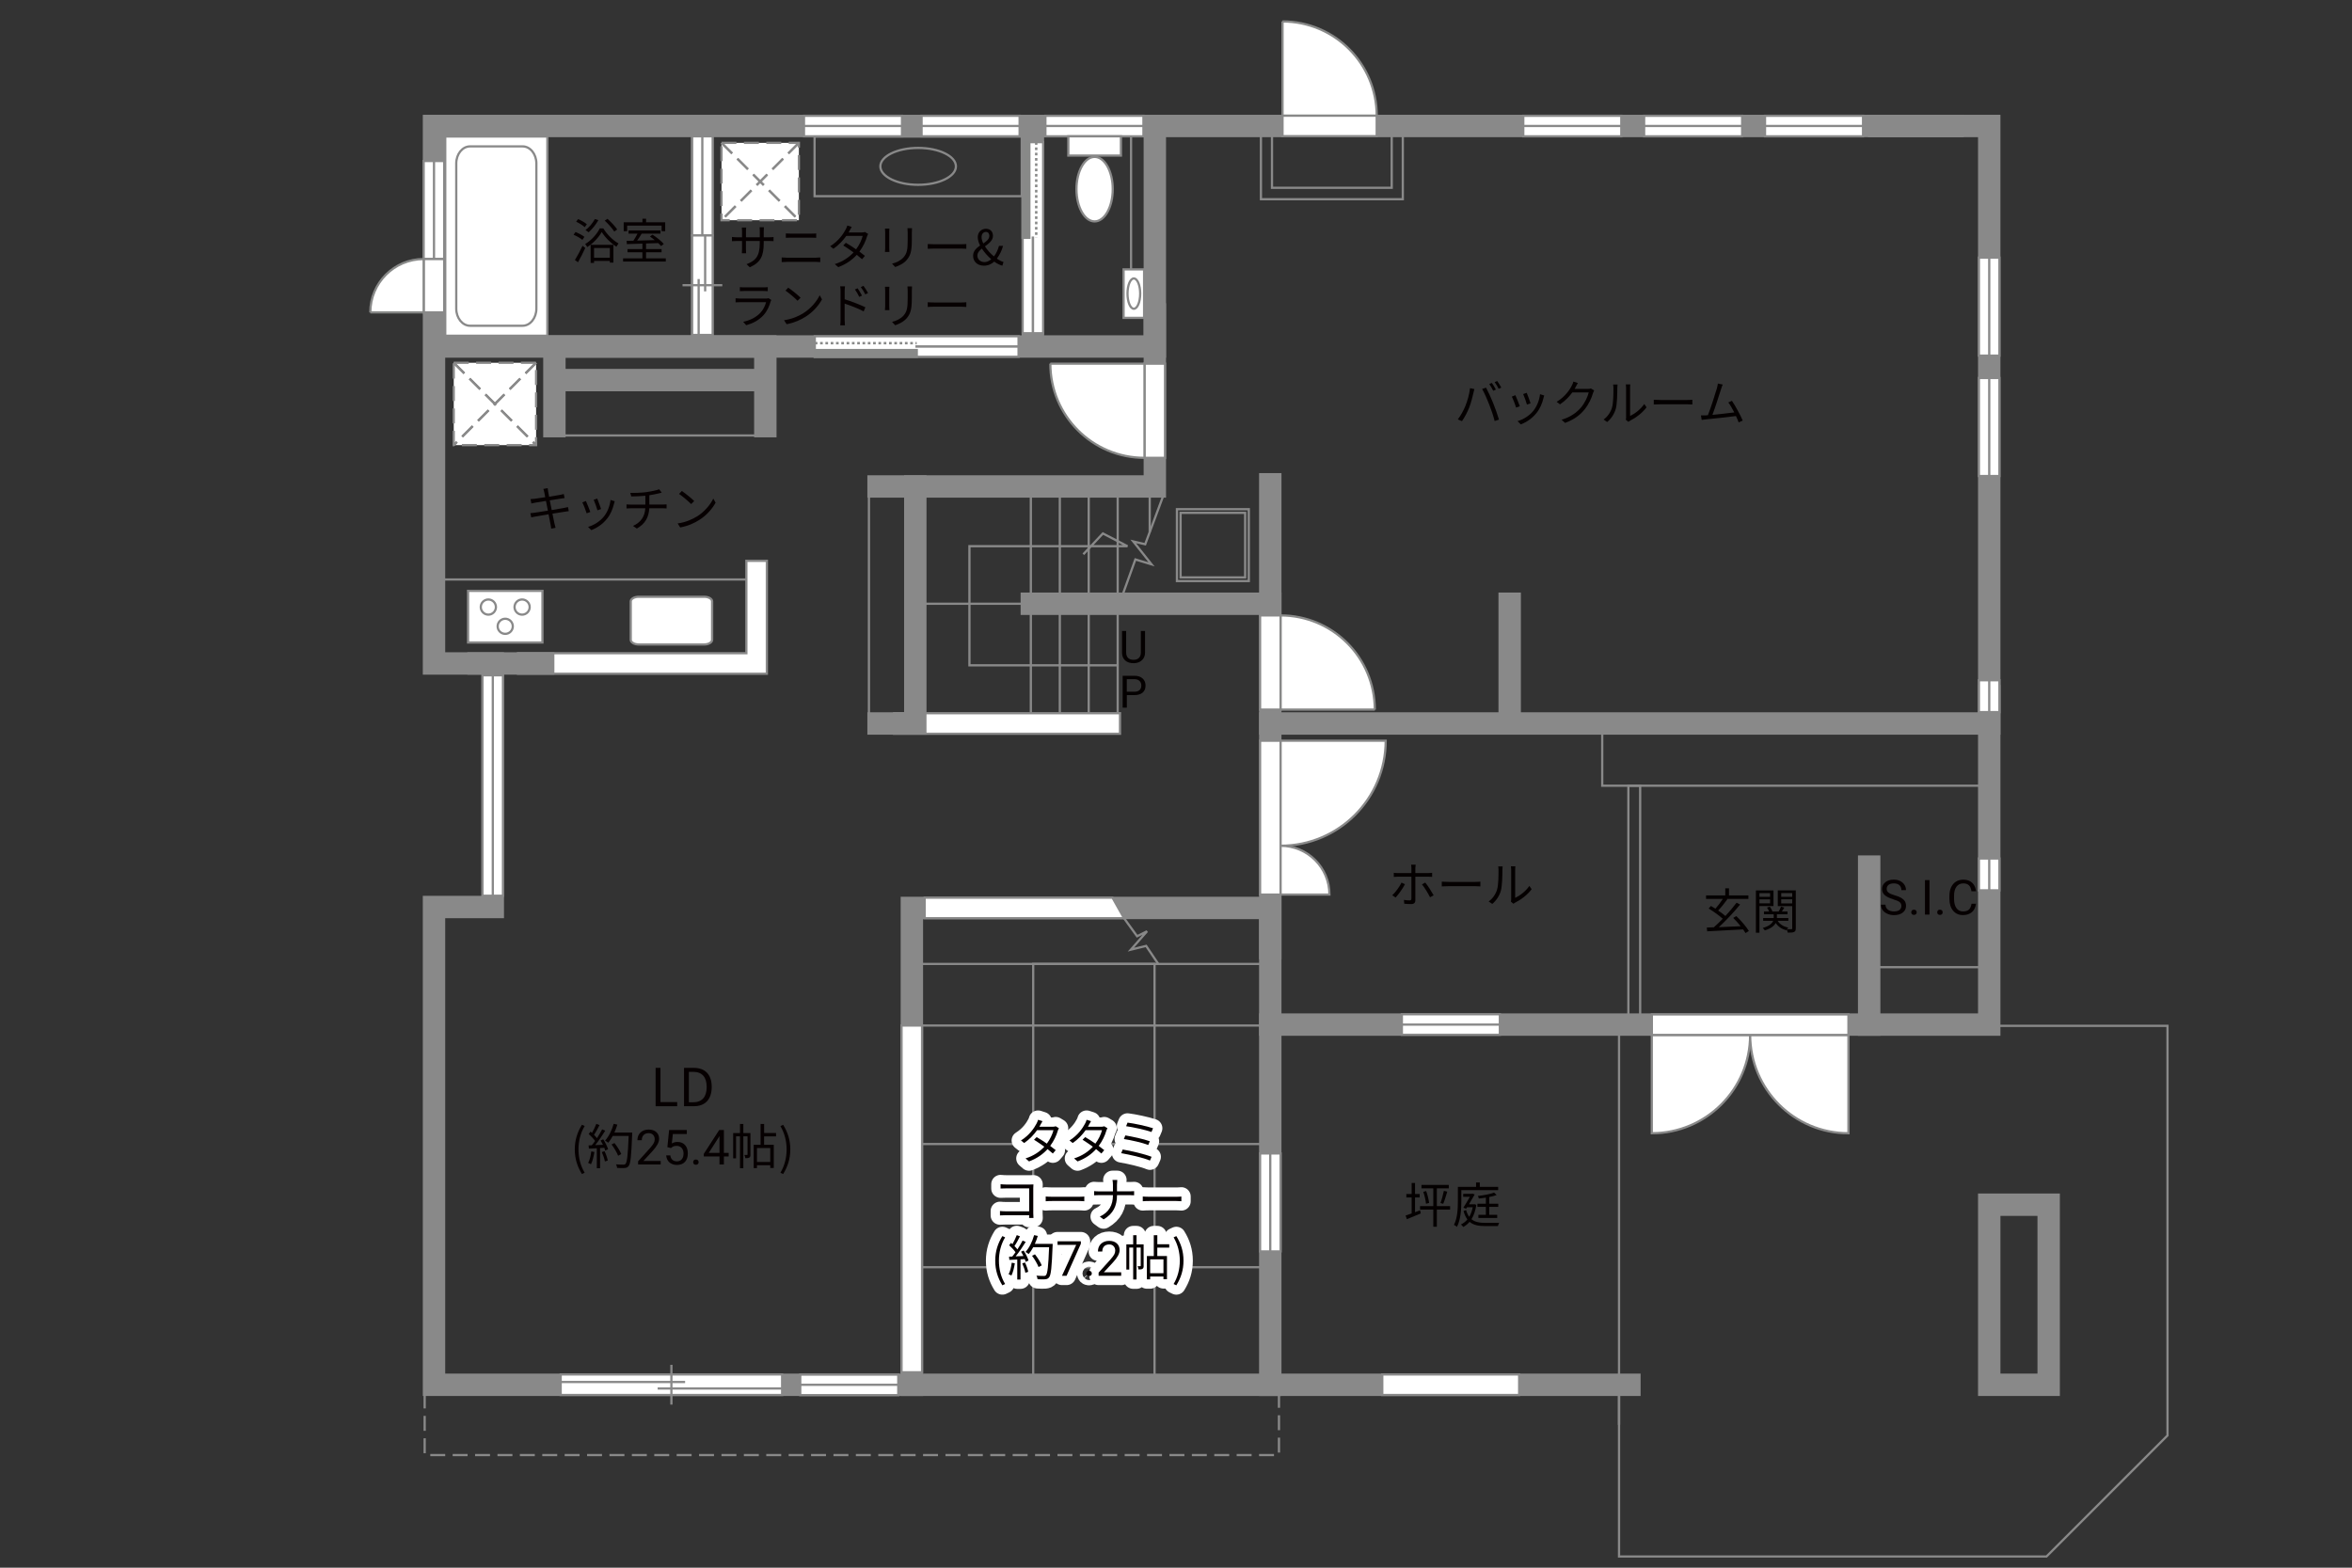 <?xml version="1.0" encoding="UTF-8"?><svg xmlns="http://www.w3.org/2000/svg" viewBox="0 0 630 420"><rect x="0" y="0" width="630" height="420" fill="#333333" stroke="none"/><defs><style>.cls-1{fill:#040000;}.cls-2,.cls-3{fill:#060001;}.cls-4,.cls-5,.cls-6,.cls-7{fill:#fff;}.cls-8{fill:#888988;}.cls-9{stroke:#fff;stroke-linecap:round;stroke-linejoin:round;stroke-width:5px;}.cls-9,.cls-10,.cls-11,.cls-12,.cls-13,.cls-14,.cls-15,.cls-16{fill:none;}.cls-10,.cls-11,.cls-3,.cls-5,.cls-6,.cls-14,.cls-7{stroke-width:.6px;}.cls-10,.cls-11,.cls-7{stroke-dasharray:0 0 4 2;}.cls-10,.cls-3,.cls-6,.cls-12,.cls-14,.cls-16,.cls-7{stroke:#898989;}.cls-11{stroke:#898988;}.cls-5,.cls-13,.cls-15{stroke:#888988;}.cls-12,.cls-13,.cls-15{stroke-width:.65px;}.cls-15{stroke-dasharray:0 0 0 0 .71 0 0 .71;}.cls-16{stroke-linecap:square;stroke-width:6px;}</style></defs><g id="kan"><polyline class="cls-14" points="433.67 371 433.67 417 548.17 417 580.58 384.58 580.58 274.83 534.5 274.83"/><line class="cls-14" x1="433.67" y1="381.75" x2="433.67" y2="273.38"/><line class="cls-14" x1="502.38" y1="259.12" x2="532.83" y2="259.12"/><rect class="cls-14" x="429.17" y="193.83" width="103.67" height="16.67"/><rect class="cls-14" x="436.17" y="210.5" width="3.16" height="64"/><rect class="cls-14" x="337.75" y="33.75" width="38" height="19.62"/><rect class="cls-14" x="340.71" y="33.75" width="32.07" height="16.56"/><rect class="cls-14" x="244.25" y="258.25" width="96" height="16.5"/><rect class="cls-14" x="244.25" y="306.5" width="96" height="33"/><rect class="cls-14" x="276.75" y="258.25" width="32.5" height="112.75"/><polyline class="cls-14" points="299.58 243.92 304.58 250.83 307.25 249.5 302.92 254.42 307 253.42 310.25 258.25"/><line class="cls-14" x1="232.75" y1="191.25" x2="232.75" y2="131.25"/><line class="cls-14" x1="202.83" y1="116.67" x2="150.25" y2="116.67"/><line class="cls-14" x1="202.67" y1="155.25" x2="118" y2="155.25"/><line class="cls-14" x1="299.38" y1="192.5" x2="299.38" y2="130.71"/><line class="cls-14" x1="291.62" y1="192.5" x2="291.62" y2="130.71"/><line class="cls-14" x1="283.88" y1="192.5" x2="283.88" y2="130.71"/><line class="cls-14" x1="276.12" y1="192.5" x2="276.12" y2="130.71"/><polyline class="cls-10" points="113.75 373.33 113.75 389.83 342.58 389.83 342.58 373.08"/></g><g id="_外壁"><polygon class="cls-6" points="141.5 180.5 138.75 180.5 138.75 175 199.92 175 199.92 150.25 205.41 150.25 205.41 180.5 141.5 180.5 141.5 180.5"/><polygon class="cls-6" points="239.5 196.58 239.5 191.08 300 191.08 300 196.58 239.5 196.58 239.5 196.58"/><polyline class="cls-16" points="523 33.75 116.25 33.75 116.25 177.75 132 177.75 132 243 116.25 243 116.25 371 436.45 371"/><polyline class="cls-16" points="340.25 371 340.25 243.25 244.25 243.25 244.25 371"/><line class="cls-16" x1="128.17" y1="177.75" x2="145.5" y2="177.75"/><polyline class="cls-16" points="148.5 114.17 148.5 92.83 205 92.83 205 114.17"/><line class="cls-16" x1="150" y1="101.83" x2="203" y2="101.83"/><polyline class="cls-16" points="117.83 92.83 309.33 92.83 309.33 35.33"/><line class="cls-16" x1="276.67" y1="90.67" x2="276.67" y2="35"/><polyline class="cls-16" points="309.33 84.25 309.33 130.33 245.17 130.33 245.17 193.83 235.33 193.83"/><line class="cls-16" x1="245.17" y1="130.33" x2="235.33" y2="130.33"/><line class="cls-16" x1="188.12" y1="90.62" x2="188.12" y2="35.25"/><line class="cls-16" x1="340.25" y1="254" x2="340.25" y2="129.75"/><line class="cls-16" x1="340.25" y1="161.75" x2="276.38" y2="161.75"/><polyline class="cls-16" points="340.25 193.83 532.83 193.83 532.83 33.75 503.33 33.75"/><polyline class="cls-16" points="340.25 274.5 532.83 274.5 532.83 186.5"/><rect class="cls-16" x="532.83" y="322.75" width="15.92" height="48.25"/><line class="cls-16" x1="500.67" y1="274.5" x2="500.67" y2="232.17"/><line class="cls-16" x1="404.38" y1="192.38" x2="404.38" y2="161.75"/></g><g id="_建距"><polygon class="cls-6" points="532.83 127.53 535.56 127.53 535.56 101.27 530.06 101.27 530.06 127.53 532.83 127.53"/><line class="cls-14" x1="532.83" y1="101.27" x2="532.83" y2="127.53"/><polygon class="cls-6" points="532.83 238.53 535.56 238.53 535.56 230 530.06 230 530.06 238.53 532.83 238.53"/><line class="cls-14" x1="532.83" y1="230" x2="532.83" y2="238.53"/><polygon class="cls-6" points="532.83 190.78 535.56 190.78 535.56 182.25 530.06 182.25 530.06 190.78 532.83 190.78"/><line class="cls-14" x1="532.83" y1="182.25" x2="532.83" y2="190.78"/><polygon class="cls-6" points="375.5 274.5 375.5 277.23 401.75 277.23 401.75 271.73 375.5 271.73 375.5 274.5"/><line class="cls-14" x1="401.75" y1="274.5" x2="375.5" y2="274.5"/><polygon class="cls-6" points="532.83 95.28 535.56 95.28 535.56 69.02 530.06 69.02 530.06 95.28 532.83 95.28"/><line class="cls-14" x1="532.83" y1="69.02" x2="532.83" y2="95.28"/><polygon class="cls-6" points="499.03 33.75 499.03 31.02 472.77 31.02 472.77 36.52 499.03 36.52 499.03 33.75"/><line class="cls-14" x1="472.77" y1="33.75" x2="499.03" y2="33.75"/><polygon class="cls-6" points="466.65 33.75 466.65 31.02 440.39 31.02 440.39 36.52 466.65 36.52 466.65 33.75"/><line class="cls-14" x1="440.39" y1="33.75" x2="466.65" y2="33.75"/><polygon class="cls-6" points="434.28 33.75 434.28 31.02 408.02 31.02 408.02 36.52 434.28 36.52 434.28 33.75"/><line class="cls-14" x1="408.02" y1="33.75" x2="434.28" y2="33.75"/><polygon class="cls-6" points="306.28 33.75 306.28 31.02 280.02 31.02 280.02 36.52 306.28 36.52 306.28 33.75"/><line class="cls-14" x1="280.02" y1="33.75" x2="306.28" y2="33.75"/><polygon class="cls-6" points="273.11 33.75 273.11 31.02 246.85 31.02 246.85 36.52 273.11 36.52 273.11 33.75"/><line class="cls-14" x1="246.85" y1="33.75" x2="273.11" y2="33.75"/><polygon class="cls-6" points="241.61 33.75 241.61 31.02 215.35 31.02 215.35 36.52 241.61 36.52 241.61 33.75"/><line class="cls-14" x1="215.35" y1="33.75" x2="241.61" y2="33.75"/><polygon class="cls-6" points="116.25 69.4 118.98 69.4 118.98 43.14 113.48 43.14 113.48 69.4 116.25 69.4"/><line class="cls-14" x1="116.25" y1="43.14" x2="116.25" y2="69.4"/><polygon class="cls-6" points="343.53 33.75 343.53 36.48 368.76 36.48 368.76 30.98 343.53 30.98 343.53 33.75"/><path class="cls-5" d="m343.53,5.75v25.22h25.23c0-13.93-11.29-25.22-25.23-25.22"/><path class="cls-6" d="m468.79,277.27h-26.34v26.34c14.54,0,26.34-11.79,26.34-26.34Z"/><path class="cls-6" d="m468.79,277.27h26.33v26.34c-14.54,0-26.33-11.79-26.33-26.34Z"/><polygon class="cls-6" points="442.46 274.5 442.46 271.77 495.12 271.77 495.12 277.27 442.46 277.27 442.46 274.5"/><polygon class="cls-6" points="370.25 371 370.25 373.73 406.92 373.73 406.92 368.23 370.25 368.23 370.25 371"/><polygon class="cls-6" points="247.67 243.27 247.67 246 301.09 246 298 240.5 247.67 240.5 247.67 243.27"/><polygon class="cls-6" points="340.25 309.02 337.52 309.02 337.52 335.27 343.02 335.27 343.02 309.02 340.25 309.02"/><line class="cls-14" x1="340.25" y1="335.27" x2="340.25" y2="309.02"/><polygon class="cls-6" points="340.25 190.11 337.52 190.11 337.52 164.88 343.02 164.88 343.02 190.11 340.25 190.11"/><path class="cls-5" d="m368.25,190.11h-25.22v-25.23c13.93,0,25.22,11.29,25.22,25.23"/><polygon class="cls-6" points="309.33 97.43 312.06 97.43 312.06 122.66 306.56 122.66 306.56 97.43 309.33 97.43"/><path class="cls-5" d="m281.34,97.43h25.22v25.23c-13.93,0-25.22-11.29-25.22-25.23"/><polygon class="cls-6" points="340.25 239.67 337.52 239.67 337.52 198.45 343.02 198.45 343.02 239.67 340.25 239.67"/><path class="cls-6" d="m343.02,226.59v-28.15h28.15c0,15.55-12.6,28.15-28.15,28.15"/><path class="cls-6" d="m343.02,226.59v13.07h13.08c0-7.22-5.85-13.07-13.08-13.07"/><polygon class="cls-6" points="276.69 38.08 279.42 38.08 279.42 89.28 273.92 89.28 273.92 38.08 276.69 38.08"/><rect class="cls-8" x="273.92" y="38.08" width="1.78" height="25.6"/><rect class="cls-13" x="273.92" y="38.08" width="1.78" height="25.6"/><line class="cls-15" x1="277.56" y1="38.08" x2="277.56" y2="63.69"/><path class="cls-4" d="m276.67,63.69l.07,25.6-.07-25.6Z"/><line class="cls-12" x1="276.67" y1="63.36" x2="276.67" y2="89.35"/><polygon class="cls-6" points="218.25 92.81 218.25 90.08 272.83 90.08 272.83 95.58 218.25 95.58 218.25 92.81"/><rect class="cls-8" x="218.25" y="93.8" width="27.29" height="1.78"/><rect class="cls-13" x="218.25" y="93.8" width="27.29" height="1.78"/><line class="cls-15" x1="218.25" y1="91.94" x2="245.54" y2="91.94"/><path class="cls-4" d="m245.54,92.83l27.29-.07-27.29.07Z"/><line class="cls-12" x1="245.2" y1="92.83" x2="272.9" y2="92.83"/><polygon class="cls-6" points="116.25 83.69 118.98 83.69 118.98 69.4 113.48 69.4 113.48 83.69 116.25 83.69"/><path class="cls-5" d="m99.19,83.69h14.29v-14.29c-7.89,0-14.29,6.4-14.29,14.29"/><polygon class="cls-6" points="132 239.98 134.73 239.98 134.73 180.92 129.23 180.92 129.23 239.98 132 239.98"/><line class="cls-14" x1="132" y1="180.92" x2="132" y2="239.98"/><polygon class="cls-6" points="240.61 371 240.61 368.27 214.35 368.27 214.35 373.77 240.61 373.77 240.61 371"/><line class="cls-14" x1="214.35" y1="371" x2="240.61" y2="371"/><polygon class="cls-6" points="244.25 367.65 246.98 367.65 246.98 274.75 241.48 274.75 241.48 367.65 244.25 367.65"/><polygon class="cls-6" points="150.18 371 150.18 373.73 209.5 373.73 209.5 368.23 150.18 368.23 150.18 371"/><line class="cls-14" x1="179.84" y1="365.65" x2="179.84" y2="376.31"/><line class="cls-14" x1="183.51" y1="370.25" x2="150.18" y2="370.25"/><line class="cls-14" x1="209.5" y1="371.99" x2="176.16" y2="371.99"/><path class="cls-6" d="m190.75,161.13c0-.7-.96-1.25-2.14-1.25h-17.52c-1.18,0-2.14.55-2.14,1.25v10.27c0,.69.96,1.26,2.14,1.26h17.52c1.18,0,2.14-.57,2.14-1.26v-10.27Z"/><rect class="cls-6" x="125.38" y="158.3" width="19.92" height="13.83"/><path class="cls-6" d="m137.82,162.64c0,1.12.91,2.03,2.03,2.03s2.03-.91,2.03-2.03-.91-2.03-2.03-2.03-2.03.91-2.03,2.03Z"/><path class="cls-6" d="m128.78,162.64c0,1.12.92,2.03,2.03,2.03s2.03-.91,2.03-2.03-.91-2.03-2.03-2.03-2.03.91-2.03,2.03Z"/><path class="cls-6" d="m133.3,167.8c0,1.12.91,2.02,2.03,2.02s2.03-.91,2.03-2.02-.91-2.03-2.03-2.03-2.03.91-2.03,2.03Z"/><rect class="cls-7" x="121.54" y="97.19" width="22.06" height="22.06"/><line class="cls-11" x1="143.6" y1="97.19" x2="121.54" y2="119.25"/><line class="cls-10" x1="143.6" y1="97.19" x2="121.54" y2="119.25"/><line class="cls-11" x1="121.54" y1="97.19" x2="143.6" y2="119.25"/><line class="cls-10" x1="121.54" y1="97.19" x2="143.6" y2="119.25"/><rect class="cls-6" x="119.26" y="36.57" width="27.36" height="53.38"/><path class="cls-14" d="m139.98,87.27c2.04,0,3.69-2.06,3.69-4.57v-38.92c0-2.51-1.65-4.56-3.69-4.56h-14.08c-2.03,0-3.69,2.05-3.69,4.56v38.92c0,2.51,1.66,4.57,3.69,4.57h14.08Z"/><polygon class="cls-6" points="188.12 36.52 185.4 36.52 185.4 63.08 190.9 63.08 190.9 36.52 188.12 36.52"/><line class="cls-14" x1="188.12" y1="63.08" x2="188.12" y2="36.52"/><polygon class="cls-6" points="188.12 63.08 185.39 63.08 185.39 89.74 190.9 89.74 190.9 63.08 188.12 63.08"/><line class="cls-14" x1="193.47" y1="76.41" x2="182.82" y2="76.41"/><line class="cls-14" x1="188.88" y1="78.06" x2="188.88" y2="63.08"/><line class="cls-14" x1="187.14" y1="89.74" x2="187.14" y2="74.76"/><rect class="cls-6" x="286.16" y="36.52" width="14.09" height="5.16"/><path class="cls-6" d="m298.06,50.68c0-4.77-2.17-8.65-4.86-8.65s-4.86,3.88-4.86,8.65,2.17,8.64,4.86,8.64,4.86-3.87,4.86-8.64Z"/><rect class="cls-14" x="218.19" y="36.58" width="55.49" height="15.98"/><path class="cls-14" d="m235.81,44.57c0-2.72,4.53-4.94,10.12-4.94s10.12,2.21,10.12,4.94-4.53,4.94-10.12,4.94-10.12-2.22-10.12-4.94Z"/><rect class="cls-7" x="193.26" y="38.27" width="20.73" height="20.73"/><line class="cls-11" x1="213.99" y1="38.27" x2="193.26" y2="59"/><line class="cls-10" x1="213.99" y1="38.27" x2="193.26" y2="59"/><line class="cls-11" x1="193.26" y1="38.27" x2="213.99" y2="59"/><line class="cls-10" x1="193.26" y1="38.27" x2="213.99" y2="59"/><path class="cls-2" d="m200.83,71.6l-.87-.82c2.37-.91,3.55-2.03,3.55-5.67v-.55h-3.71v2.11c0,.48.04,1.05.05,1.18h-1.14c.01-.13.05-.69.05-1.18v-2.11h-1.4c-.56,0-1.14.04-1.3.05v-1.13c.12.03.75.09,1.3.09h1.4v-1.66c0-.27-.01-.65-.05-.95h1.16c-.01.13-.06.49-.06.95v1.66h3.71v-1.62c0-.51-.04-.94-.06-1.07h1.17c-.01.13-.06.56-.06,1.07v1.62h1.43c.57,0,1.01-.04,1.2-.06v1.09c-.14-.01-.62-.04-1.2-.04h-1.43v.47c0,3.46-.74,5.24-3.72,6.57Z"/><path class="cls-2" d="m210.74,69.04h7.79c.39,0,.81-.03,1.18-.07v1.25c-.39-.04-.83-.06-1.18-.06h-7.79c-.47,0-.92.04-1.36.06v-1.25c.44.03.9.07,1.36.07Zm1.04-6.45h5.56c.47,0,.92-.01,1.29-.05v1.17c-.36-.03-.86-.04-1.29-.04h-5.56c-.46,0-.88.03-1.29.04v-1.17c.42.03.86.05,1.29.05Z"/><path class="cls-2" d="m227.57,61.81c-.08.16-.17.31-.27.47h3.52c.35,0,.64-.05.86-.13l.86.52c-.12.18-.23.49-.31.7-.34,1.2-1.04,2.72-2.03,4.04.55.4,1.07.81,1.48,1.14l-.77.9c-.39-.35-.88-.75-1.42-1.18-1.16,1.29-2.76,2.48-4.95,3.3l-.94-.81c2.2-.68,3.86-1.87,5.03-3.13-.94-.68-1.92-1.35-2.76-1.87l.7-.71c.86.49,1.83,1.12,2.74,1.75.85-1.13,1.51-2.54,1.77-3.6h-4.39c-.83,1.17-1.99,2.44-3.45,3.45l-.87-.68c2.24-1.39,3.56-3.34,4.17-4.52.13-.23.34-.69.42-1.03l1.18.38c-.22.34-.46.78-.58,1.01Z"/><path class="cls-2" d="m238.19,62.17v4.34c0,.33.03.75.05.99h-1.2c.03-.2.06-.61.06-1v-4.33c0-.23-.03-.69-.05-.94h1.18c-.03.25-.05.62-.05.94Zm6.05.09v2.11c0,3.12-.43,4.15-1.36,5.27-.85,1.01-2.15,1.57-3.09,1.9l-.85-.9c1.2-.3,2.3-.82,3.11-1.73.92-1.08,1.08-2.13,1.08-4.59v-2.05c0-.44-.03-.81-.06-1.13h1.22c-.03.32-.04.69-.04,1.13Z"/><path class="cls-2" d="m250.32,65.44h7.12c.65,0,1.12-.04,1.4-.06v1.27c-.26-.01-.81-.06-1.39-.06h-7.14c-.72,0-1.4.03-1.81.06v-1.27c.39.03,1.08.06,1.81.06Z"/><path class="cls-2" d="m260.65,68.53c0-1.29.9-2.08,1.87-2.76-.39-.77-.62-1.53-.62-2.22,0-1.27.88-2.26,2.2-2.26,1.18,0,1.87.78,1.87,1.89,0,1.25-1.08,2.05-2.15,2.82.62.99,1.51,1.95,2.42,2.69.6-.78,1.05-1.73,1.35-2.82h1.09c-.36,1.26-.9,2.42-1.66,3.41.64.46,1.25.77,1.78.91l-.31.99c-.68-.18-1.42-.55-2.18-1.09-.73.66-1.62,1.09-2.76,1.09-1.73,0-2.9-1.1-2.9-2.64Zm3.04,1.69c.65,0,1.27-.3,1.82-.77-.94-.82-1.83-1.82-2.51-2.85-.68.55-1.2,1.12-1.2,1.86,0,1.05.82,1.75,1.89,1.75Zm-.31-5c.87-.58,1.62-1.17,1.62-2.02,0-.56-.26-1.07-.9-1.07-.73,0-1.18.6-1.18,1.39,0,.52.17,1.1.46,1.69Z"/><path class="cls-2" d="m206.43,80.72c-.35,1.29-.94,2.64-1.9,3.69-1.36,1.5-2.99,2.26-4.65,2.72l-.81-.92c1.85-.38,3.47-1.21,4.58-2.38.79-.83,1.31-1.94,1.55-2.87h-6.9c-.31,0-.81.01-1.27.04v-1.09c.48.05.92.08,1.27.08h6.85c.3,0,.57-.03.71-.1l.74.47c-.06.12-.14.29-.17.38Zm-7.07-3.74h5.11c.42,0,.87-.01,1.18-.06v1.08c-.31-.03-.75-.04-1.2-.04h-5.1c-.4,0-.82.01-1.17.04v-1.08c.34.05.75.06,1.17.06Z"/><path class="cls-2" d="m215.22,83.88c2-1.26,3.59-3.19,4.34-4.78l.62,1.11c-.88,1.62-2.41,3.39-4.37,4.63-1.3.82-2.94,1.61-5.11,2.02l-.69-1.07c2.28-.34,3.97-1.13,5.2-1.9Zm-.77-4.12l-.82.82c-.65-.68-2.28-2.07-3.24-2.72l.74-.79c.92.61,2.59,1.96,3.31,2.69Z"/><path class="cls-2" d="m225.15,78.06c0-.36-.03-.95-.1-1.35h1.29c-.05.4-.09.96-.09,1.35v2.12c1.72.53,4.17,1.46,5.55,2.15l-.46,1.1c-1.4-.77-3.65-1.62-5.1-2.08v4.28c0,.42.04,1.12.08,1.53h-1.25c.05-.42.08-1.05.08-1.53v-7.57Zm5.75,1.14l-.74.34c-.32-.68-.73-1.39-1.16-1.98l.71-.33c.33.48.88,1.35,1.18,1.96Zm1.61-.69l-.73.36c-.35-.69-.77-1.38-1.21-1.95l.72-.34c.34.46.91,1.33,1.22,1.92Z"/><path class="cls-2" d="m238.19,77.77v4.34c0,.33.03.75.05.99h-1.2c.03-.19.06-.61.06-1v-4.33c0-.23-.03-.69-.05-.94h1.18c-.03.25-.05.62-.05.94Zm6.05.09v2.11c0,3.12-.43,4.15-1.36,5.27-.85,1.01-2.15,1.57-3.09,1.9l-.85-.9c1.2-.3,2.3-.82,3.11-1.73.92-1.08,1.08-2.13,1.08-4.59v-2.05c0-.44-.03-.81-.06-1.13h1.22c-.03.32-.04.69-.04,1.13Z"/><path class="cls-2" d="m250.32,81.04h7.12c.65,0,1.12-.04,1.4-.07v1.27c-.26-.01-.81-.07-1.39-.07h-7.14c-.72,0-1.4.03-1.81.07v-1.27c.39.03,1.08.07,1.81.07Z"/><rect class="cls-6" x="300.96" y="72.17" width="5.5" height="12.99"/><path class="cls-14" d="m303.71,74.6c.94,0,1.7,1.82,1.7,4.06s-.76,4.06-1.7,4.06-1.7-1.82-1.7-4.06.76-4.06,1.7-4.06Z"/><line class="cls-3" x1="302.96" y1="72.17" x2="302.96" y2="36.52"/></g><g id="_文字"><path class="cls-2" d="m156,64.27c-.51-.44-1.52-1.03-2.37-1.38l.53-.73c.82.32,1.86.87,2.38,1.3l-.55.81Zm-2.01,5.4c.58-.92,1.42-2.47,2.05-3.82l.73.58c-.57,1.27-1.31,2.7-1.95,3.83l-.83-.6Zm2.64-8.81c-.48-.46-1.48-1.08-2.3-1.46l.52-.7c.82.35,1.85.92,2.34,1.39l-.56.77Zm4.98.34c.98,1.62,2.6,3.22,4.08,4.03-.19.23-.43.6-.57.87-1.47-.92-3.07-2.51-3.94-3.94-.78,1.39-2.27,3.03-3.89,4.04-.1-.26-.35-.6-.55-.82,1.64-.96,3.19-2.7,3.91-4.19h.95Zm-1.33-2.22c-.68,1.21-1.69,2.46-2.63,3.26-.18-.17-.57-.46-.82-.6.98-.73,1.91-1.85,2.51-2.95l.94.29Zm-2.08,6.6h6.11v4.78h-.96v-.46h-4.23v.55h-.92v-4.88Zm.92.87v2.6h4.23v-2.6h-4.23Zm5.41-4.42c-.49-.81-1.59-2.04-2.55-2.92l.74-.48c.97.86,2.09,2.04,2.6,2.85l-.79.56Z"/><path class="cls-2" d="m178.34,69.21v.87h-11.44v-.87h5.17v-1.62h-3.99v-.86h3.99v-1.46c-1.57.05-3.03.09-4.17.13l-.05-.88c.53-.01,1.14-.01,1.81-.03.38-.56.79-1.27,1.1-1.89h-2.39v-.86h8.54v.86h-5.04c-.36.61-.79,1.29-1.2,1.86,1.46-.04,3.09-.08,4.72-.13-.43-.35-.88-.69-1.3-.98l.69-.48c1.09.69,2.41,1.74,3.02,2.5l-.73.55c-.19-.23-.45-.51-.77-.79-1.08.04-2.18.08-3.25.1v1.5h4.16v.86h-4.16v1.62h5.29Zm-10.36-7.27h-.92v-2.39h5.02v-.96h.98v.96h5.12v2.39h-.96v-1.5h-9.23v1.5Z"/><path class="cls-2" d="m175.61,286.09h1.3v9.17h4.48v1.11h-5.78v-10.28Z"/><path class="cls-2" d="m183.21,286.09h2.58c3.15,0,4.85,1.85,4.85,5.11s-1.69,5.17-4.79,5.17h-2.63v-10.28Zm2.47,9.22c2.42,0,3.61-1.51,3.61-4.1s-1.19-4.05-3.61-4.05h-1.16v8.15h1.16Z"/><path class="cls-2" d="m153.96,307.93c0-2.55.72-4.65,1.91-6.59l.74.34c-1.13,1.86-1.66,4.04-1.66,6.25s.53,4.41,1.66,6.25l-.74.35c-1.2-1.95-1.91-4.04-1.91-6.6Z"/><path class="cls-2" d="m159.21,308.62c-.18,1.22-.49,2.47-.92,3.3-.16-.12-.55-.3-.75-.36.43-.79.7-1.95.84-3.09l.83.16Zm2.38-3.37c.53.83,1.1,1.94,1.29,2.64l-.77.36c-.05-.22-.13-.47-.25-.74l-1.13.07v5.41h-.87v-5.36l-2.12.1-.08-.87c.26,0,.56-.01.86-.03.29-.34.58-.73.87-1.16-.4-.58-1.09-1.31-1.7-1.86l.49-.64c.13.1.26.22.39.34.43-.73.88-1.7,1.16-2.42l.86.33c-.44.87-.99,1.91-1.48,2.61.31.31.58.62.79.9.53-.82,1.03-1.66,1.39-2.37l.83.36c-.75,1.22-1.79,2.76-2.69,3.87.65-.03,1.36-.06,2.08-.09-.2-.4-.42-.81-.64-1.16l.72-.31Zm.34,3.16c.38.79.75,1.82.87,2.5l-.77.26c-.12-.68-.48-1.72-.83-2.52l.73-.23Zm7.4-4.49c-.23,5.82-.42,7.84-.95,8.48-.3.38-.58.47-1.08.52-.43.04-1.22.03-2-.03-.03-.27-.13-.69-.31-.95.87.08,1.66.08,1.99.08.25,0,.42-.03.56-.2.43-.44.65-2.42.85-7.49h-4.26c-.36.69-.78,1.31-1.21,1.82-.18-.16-.61-.44-.85-.57,1-1.08,1.83-2.78,2.31-4.5l.98.22c-.22.73-.48,1.44-.79,2.12h4.77v.49Zm-3.76,5.72c-.3-.79-1.03-2.08-1.76-3.03l.78-.38c.73.91,1.51,2.14,1.82,2.96l-.84.44Z"/><path class="cls-2" d="m176.98,311.97h-6.06v-.84l3.2-3.55c.47-.54.8-.97.98-1.31.18-.34.27-.68.27-1.04,0-.48-.15-.88-.44-1.19s-.68-.46-1.17-.46c-.58,0-1.04.17-1.36.5s-.49.79-.49,1.39h-1.17c0-.85.27-1.54.82-2.06.55-.52,1.28-.79,2.2-.79.86,0,1.54.23,2.04.68.5.45.75,1.05.75,1.8,0,.91-.58,1.99-1.74,3.25l-2.48,2.69h4.64v.96Z"/><path class="cls-2" d="m178.76,307.34l.47-4.61h4.74v1.09h-3.74l-.28,2.52c.45-.27.97-.4,1.54-.4.84,0,1.51.28,2.01.83s.74,1.31.74,2.26-.26,1.7-.77,2.25-1.23.82-2.15.82c-.82,0-1.48-.23-2-.68-.52-.45-.81-1.08-.88-1.88h1.11c.07.53.26.93.57,1.2s.71.4,1.21.4c.55,0,.97-.19,1.29-.56s.47-.89.47-1.54c0-.62-.17-1.11-.5-1.49-.34-.37-.78-.56-1.34-.56-.51,0-.91.11-1.21.34l-.31.25-.94-.24Z"/><path class="cls-2" d="m185.67,311.36c0-.2.06-.37.18-.51s.3-.2.54-.2.42.07.55.2.19.3.19.51-.06.36-.19.49c-.12.13-.31.2-.55.2s-.42-.07-.54-.2c-.12-.13-.18-.29-.18-.49Z"/><path class="cls-2" d="m193.9,308.87h1.28v.96h-1.28v2.15h-1.18v-2.15h-4.21v-.69l4.14-6.41h1.25v6.14Zm-4.06,0h2.88v-4.53l-.14.25-2.74,4.28Z"/><path class="cls-2" d="m201.02,309.3c0,.39-.05.65-.3.81-.25.16-.58.18-1.08.18-.03-.25-.13-.62-.25-.87.35.01.61.01.71,0,.1,0,.13-.03.13-.13v-4.86h-1.12v8.55h-.9v-8.55h-1.05v5.9h-.78v-6.77h1.83v-2.44h.9v2.44h1.9v5.75Zm3.65-4.85v2.25h2.59v6.21h-.94v-.73h-3.56v.77h-.88v-6.25h1.85v-5.58h.95v2.42h3.19v.91h-3.19Zm1.65,3.13h-3.56v3.72h3.56v-3.72Z"/><path class="cls-2" d="m209.04,314.19c1.12-1.85,1.66-4.04,1.66-6.25s-.55-4.39-1.66-6.25l.73-.34c1.21,1.94,1.92,4.04,1.92,6.59s-.72,4.65-1.92,6.6l-.73-.35Z"/><path class="cls-9" d="m278.67,301.4c-.08.16-.17.31-.27.47h3.52c.35,0,.64-.05.86-.13l.86.52c-.12.18-.23.49-.31.7-.34,1.2-1.04,2.72-2.03,4.04.55.4,1.07.81,1.48,1.14l-.77.9c-.39-.35-.88-.75-1.42-1.18-1.16,1.29-2.76,2.48-4.95,3.3l-.94-.81c2.2-.68,3.86-1.87,5.03-3.13-.94-.68-1.92-1.35-2.76-1.87l.7-.71c.86.49,1.83,1.12,2.74,1.75.85-1.13,1.51-2.54,1.77-3.6h-4.39c-.83,1.17-1.99,2.44-3.45,3.44l-.87-.68c2.24-1.39,3.56-3.34,4.17-4.52.13-.23.34-.69.42-1.03l1.18.38c-.22.34-.46.78-.58,1.01Z"/><path class="cls-9" d="m291.67,301.4c-.08.16-.17.31-.27.47h3.52c.35,0,.64-.05.86-.13l.86.52c-.12.18-.23.49-.31.7-.34,1.2-1.04,2.72-2.03,4.04.55.4,1.07.81,1.48,1.14l-.77.9c-.39-.35-.88-.75-1.42-1.18-1.16,1.29-2.76,2.48-4.95,3.3l-.94-.81c2.2-.68,3.86-1.87,5.03-3.13-.94-.68-1.92-1.35-2.76-1.87l.7-.71c.86.49,1.83,1.12,2.74,1.75.85-1.13,1.51-2.54,1.77-3.6h-4.39c-.83,1.17-1.99,2.44-3.45,3.44l-.87-.68c2.24-1.39,3.56-3.34,4.17-4.52.13-.23.34-.69.42-1.03l1.18.38c-.22.34-.46.78-.58,1.01Z"/><path class="cls-9" d="m308.46,309.92l-.44,1c-1.73-.75-5.59-1.62-7.7-1.96l.4-.99c2.18.34,5.95,1.24,7.74,1.95Zm-.47-4.17l-.42,1c-1.51-.6-4.68-1.31-6.53-1.59l.39-.97c1.78.3,4.93.96,6.55,1.56Zm.86-3.48l-.42,1c-1.59-.57-4.99-1.31-6.79-1.55l.38-.96c1.69.21,5.19.94,6.83,1.51Z"/><path class="cls-9" d="m269.44,317.35h6.41c.31,0,.7-.01.96-.03-.01.3-.04.7-.04,1.01v6.71c0,.47.04,1.05.05,1.26h-1.17c.01-.14.01-.42.03-.73h-6.36c-.53,0-1.12.03-1.47.05v-1.18c.34.04.9.08,1.44.08h6.38v-6.14h-6.23c-.48,0-1.13.03-1.43.04v-1.16c.43.05,1,.08,1.42.08Z"/><path class="cls-9" d="m281.92,320.63h7.12c.65,0,1.12-.04,1.4-.07v1.27c-.26-.01-.81-.07-1.39-.07h-7.14c-.72,0-1.4.03-1.81.07v-1.27c.39.03,1.08.07,1.81.07Z"/><path class="cls-9" d="m297.98,316.13h1.29c-.04.26-.08.91-.08,1.3v1.74h3.46c.43,0,.92-.03,1.13-.05v1.11c-.21-.03-.74-.04-1.14-.04h-3.44c-.01,2.86-.98,4.97-3.6,6.5l-1.01-.75c2.46-1.16,3.52-3.08,3.52-5.75h-3.81c-.48,0-.96.01-1.23.04v-1.12c.27.03.75.07,1.21.07h3.83v-1.76c0-.39-.05-1.03-.12-1.29Z"/><path class="cls-9" d="m307.92,320.63h7.12c.65,0,1.12-.04,1.4-.07v1.27c-.26-.01-.81-.07-1.39-.07h-7.14c-.72,0-1.4.03-1.81.07v-1.27c.39.03,1.08.07,1.81.07Z"/><path class="cls-9" d="m266.58,337.75c0-2.55.72-4.65,1.91-6.59l.74.34c-1.13,1.86-1.66,4.04-1.66,6.25s.53,4.41,1.66,6.25l-.74.35c-1.2-1.95-1.91-4.04-1.91-6.6Z"/><path class="cls-9" d="m271.83,338.44c-.18,1.22-.49,2.47-.92,3.3-.16-.12-.55-.3-.75-.36.43-.79.7-1.95.84-3.09l.83.16Zm2.38-3.37c.53.83,1.1,1.94,1.29,2.64l-.77.36c-.05-.22-.13-.47-.25-.74l-1.13.06v5.41h-.87v-5.36l-2.12.1-.08-.87c.26,0,.56-.01.86-.03.29-.34.58-.73.87-1.16-.4-.59-1.09-1.31-1.7-1.86l.49-.64c.13.1.26.22.39.34.43-.73.88-1.7,1.16-2.42l.86.32c-.44.87-.99,1.91-1.48,2.61.31.31.58.62.79.9.53-.82,1.03-1.66,1.39-2.37l.83.36c-.75,1.22-1.79,2.76-2.69,3.87.65-.03,1.37-.07,2.08-.09-.19-.4-.42-.81-.64-1.16l.72-.31Zm.34,3.16c.38.79.75,1.82.87,2.5l-.77.26c-.12-.68-.48-1.72-.83-2.52l.73-.23Zm7.4-4.49c-.23,5.82-.42,7.84-.95,8.48-.3.38-.58.47-1.08.52-.43.04-1.22.03-2-.03-.03-.27-.13-.69-.31-.95.87.08,1.66.08,1.99.08.25,0,.42-.03.56-.2.43-.44.65-2.42.85-7.49h-4.26c-.36.69-.78,1.31-1.21,1.82-.18-.16-.61-.44-.85-.57,1-1.08,1.83-2.78,2.31-4.5l.98.22c-.22.73-.48,1.44-.79,2.12h4.77v.49Zm-3.76,5.72c-.3-.79-1.03-2.08-1.75-3.03l.78-.38c.73.91,1.51,2.15,1.82,2.96l-.85.44Z"/><path class="cls-9" d="m289.52,333.21l-3.83,8.58h-1.23l3.81-8.28h-5v-.96h6.25v.66Z"/><path class="cls-9" d="m290.99,341.17c0-.2.06-.37.18-.51.12-.13.3-.2.54-.2s.42.07.55.2c.12.14.19.3.19.51s-.06.36-.19.49-.31.2-.55.2-.42-.07-.54-.2-.18-.29-.18-.49Z"/><path class="cls-9" d="m300.33,341.79h-6.06v-.84l3.2-3.55c.47-.54.8-.97.98-1.31.18-.34.27-.68.27-1.04,0-.48-.15-.88-.44-1.19-.29-.31-.68-.46-1.17-.46-.58,0-1.04.17-1.36.5s-.49.79-.49,1.39h-1.17c0-.85.27-1.54.82-2.06s1.28-.79,2.2-.79c.86,0,1.54.23,2.04.68.5.45.75,1.05.75,1.8,0,.91-.58,1.99-1.74,3.25l-2.48,2.68h4.64v.96Z"/><path class="cls-9" d="m306.34,339.11c0,.39-.05.65-.3.81-.25.16-.58.18-1.08.18-.03-.25-.13-.62-.25-.87.35.01.61.01.71,0,.1,0,.13-.03.13-.13v-4.86h-1.12v8.55h-.9v-8.55h-1.05v5.9h-.78v-6.77h1.83v-2.44h.9v2.44h1.9v5.75Zm3.65-4.85v2.25h2.59v6.21h-.94v-.73h-3.56v.77h-.88v-6.25h1.85v-5.58h.95v2.42h3.19v.91h-3.19Zm1.65,3.13h-3.56v3.72h3.56v-3.72Z"/><path class="cls-9" d="m314.36,344c1.12-1.85,1.66-4.04,1.66-6.25s-.55-4.39-1.66-6.25l.73-.34c1.21,1.94,1.92,4.04,1.92,6.59s-.71,4.65-1.92,6.6l-.73-.35Z"/><path class="cls-2" d="m278.67,301.4c-.08.16-.17.31-.27.47h3.52c.35,0,.64-.05.86-.13l.86.52c-.12.18-.23.49-.31.7-.34,1.2-1.04,2.72-2.03,4.04.55.4,1.07.81,1.48,1.14l-.77.9c-.39-.35-.88-.75-1.42-1.18-1.16,1.29-2.76,2.48-4.95,3.3l-.94-.81c2.2-.68,3.86-1.87,5.03-3.13-.94-.68-1.92-1.35-2.76-1.87l.7-.71c.86.49,1.83,1.12,2.74,1.75.85-1.13,1.51-2.54,1.77-3.6h-4.39c-.83,1.17-1.99,2.44-3.45,3.44l-.87-.68c2.24-1.39,3.56-3.34,4.17-4.52.13-.23.34-.69.42-1.03l1.18.38c-.22.34-.46.78-.58,1.01Z"/><path class="cls-2" d="m291.67,301.4c-.08.16-.17.31-.27.47h3.52c.35,0,.64-.05.86-.13l.86.52c-.12.18-.23.49-.31.7-.34,1.2-1.04,2.72-2.03,4.04.55.4,1.07.81,1.48,1.14l-.77.9c-.39-.35-.88-.75-1.42-1.18-1.16,1.29-2.76,2.48-4.95,3.3l-.94-.81c2.2-.68,3.86-1.87,5.03-3.13-.94-.68-1.92-1.35-2.76-1.87l.7-.71c.86.49,1.83,1.12,2.74,1.75.85-1.13,1.51-2.54,1.77-3.6h-4.39c-.83,1.17-1.99,2.44-3.45,3.44l-.87-.68c2.24-1.39,3.56-3.34,4.17-4.52.13-.23.34-.69.42-1.03l1.18.38c-.22.34-.46.78-.58,1.01Z"/><path class="cls-2" d="m308.46,309.92l-.44,1c-1.73-.75-5.59-1.62-7.7-1.96l.4-.99c2.18.34,5.95,1.24,7.74,1.95Zm-.47-4.17l-.42,1c-1.51-.6-4.68-1.31-6.53-1.59l.39-.97c1.78.3,4.93.96,6.55,1.56Zm.86-3.48l-.42,1c-1.59-.57-4.99-1.31-6.79-1.55l.38-.96c1.69.21,5.19.94,6.83,1.51Z"/><path class="cls-2" d="m269.44,317.35h6.41c.31,0,.7-.01.96-.03-.01.3-.04.7-.04,1.01v6.71c0,.47.04,1.05.05,1.26h-1.17c.01-.14.01-.42.03-.73h-6.36c-.53,0-1.12.03-1.47.05v-1.18c.34.04.9.08,1.44.08h6.38v-6.14h-6.23c-.48,0-1.13.03-1.43.04v-1.16c.43.05,1,.08,1.42.08Z"/><path class="cls-2" d="m281.92,320.63h7.12c.65,0,1.12-.04,1.4-.07v1.27c-.26-.01-.81-.07-1.39-.07h-7.14c-.72,0-1.4.03-1.81.07v-1.27c.39.03,1.08.07,1.81.07Z"/><path class="cls-2" d="m297.98,316.13h1.29c-.04.26-.08.91-.08,1.3v1.74h3.46c.43,0,.92-.03,1.13-.05v1.11c-.21-.03-.74-.04-1.14-.04h-3.44c-.01,2.86-.98,4.97-3.6,6.5l-1.01-.75c2.46-1.16,3.52-3.08,3.52-5.75h-3.81c-.48,0-.96.01-1.23.04v-1.12c.27.03.75.07,1.21.07h3.83v-1.76c0-.39-.05-1.03-.12-1.29Z"/><path class="cls-2" d="m307.92,320.63h7.12c.65,0,1.12-.04,1.4-.07v1.27c-.26-.01-.81-.07-1.39-.07h-7.14c-.72,0-1.4.03-1.81.07v-1.27c.39.03,1.08.07,1.81.07Z"/><path class="cls-2" d="m266.58,337.75c0-2.55.72-4.65,1.91-6.59l.74.34c-1.13,1.86-1.66,4.04-1.66,6.25s.53,4.41,1.66,6.25l-.74.35c-1.2-1.95-1.91-4.04-1.91-6.6Z"/><path class="cls-2" d="m271.83,338.44c-.18,1.22-.49,2.47-.92,3.3-.16-.12-.55-.3-.75-.36.43-.79.7-1.95.84-3.09l.83.16Zm2.38-3.37c.53.83,1.1,1.94,1.29,2.64l-.77.36c-.05-.22-.13-.47-.25-.74l-1.13.06v5.41h-.87v-5.36l-2.12.1-.08-.87c.26,0,.56-.01.86-.03.29-.34.58-.73.87-1.16-.4-.59-1.09-1.31-1.7-1.86l.49-.64c.13.1.26.22.39.34.43-.73.88-1.7,1.16-2.42l.86.32c-.44.87-.99,1.91-1.48,2.61.31.31.58.62.79.9.53-.82,1.03-1.66,1.39-2.37l.83.36c-.75,1.22-1.79,2.76-2.69,3.87.65-.03,1.37-.07,2.08-.09-.19-.4-.42-.81-.64-1.16l.72-.31Zm.34,3.16c.38.79.75,1.82.87,2.5l-.77.26c-.12-.68-.48-1.72-.83-2.52l.73-.23Zm7.4-4.49c-.23,5.82-.42,7.84-.95,8.48-.3.38-.58.47-1.08.52-.43.04-1.22.03-2-.03-.03-.27-.13-.69-.31-.95.87.08,1.66.08,1.99.08.25,0,.42-.03.56-.2.43-.44.65-2.42.85-7.49h-4.26c-.36.69-.78,1.31-1.21,1.82-.18-.16-.61-.44-.85-.57,1-1.08,1.83-2.78,2.31-4.5l.98.22c-.22.73-.48,1.44-.79,2.12h4.77v.49Zm-3.76,5.72c-.3-.79-1.03-2.08-1.75-3.03l.78-.38c.73.91,1.51,2.15,1.82,2.96l-.85.44Z"/><path class="cls-2" d="m289.52,333.21l-3.83,8.58h-1.23l3.81-8.28h-5v-.96h6.25v.66Z"/><path class="cls-2" d="m290.99,341.17c0-.2.06-.37.18-.51.12-.13.3-.2.54-.2s.42.07.55.2c.12.14.19.3.19.51s-.06.36-.19.49-.31.2-.55.2-.42-.07-.54-.2-.18-.29-.18-.49Z"/><path class="cls-2" d="m300.33,341.79h-6.06v-.84l3.2-3.55c.47-.54.8-.97.98-1.31.18-.34.27-.68.27-1.04,0-.48-.15-.88-.44-1.19-.29-.31-.68-.46-1.17-.46-.58,0-1.04.17-1.36.5s-.49.79-.49,1.39h-1.17c0-.85.27-1.54.82-2.06s1.28-.79,2.2-.79c.86,0,1.54.23,2.04.68.5.45.75,1.05.75,1.8,0,.91-.58,1.99-1.74,3.25l-2.48,2.68h4.64v.96Z"/><path class="cls-2" d="m306.34,339.11c0,.39-.05.65-.3.81-.25.16-.58.18-1.08.18-.03-.25-.13-.62-.25-.87.35.01.61.01.71,0,.1,0,.13-.03.13-.13v-4.86h-1.12v8.55h-.9v-8.55h-1.05v5.9h-.78v-6.77h1.83v-2.44h.9v2.44h1.9v5.75Zm3.65-4.85v2.25h2.59v6.21h-.94v-.73h-3.56v.77h-.88v-6.25h1.85v-5.58h.95v2.42h3.19v.91h-3.19Zm1.65,3.13h-3.56v3.72h3.56v-3.72Z"/><path class="cls-2" d="m314.36,344c1.12-1.85,1.66-4.04,1.66-6.25s-.55-4.39-1.66-6.25l.73-.34c1.21,1.94,1.92,4.04,1.92,6.59s-.71,4.65-1.92,6.6l-.73-.35Z"/><path class="cls-1" d="m306.71,169.04v5.8c0,.8-.26,1.46-.76,1.97s-1.18.8-2.04.86h-.3c-.93.01-1.68-.24-2.23-.74s-.84-1.2-.84-2.08v-5.81h1.11v5.78c0,.62.17,1.1.51,1.44s.82.51,1.45.51,1.12-.17,1.46-.51.51-.82.51-1.44v-5.78h1.13Z"/><path class="cls-1" d="m301.83,186.24v3.34h-1.12v-8.53h3.15c.93,0,1.67.24,2.19.71s.79,1.11.79,1.89c0,.83-.26,1.47-.78,1.91s-1.26.67-2.22.67h-2.01Zm0-.92h2.02c.6,0,1.06-.14,1.38-.43.32-.28.48-.69.48-1.23s-.16-.92-.48-1.22c-.32-.31-.76-.46-1.32-.48h-2.09v3.35Z"/><path class="cls-1" d="m373.83,240.46l-.9-.61c.87-.79,1.98-2.34,2.48-3.39l.91.44c-.55,1.11-1.75,2.77-2.5,3.56Zm5.28-7.89v1.34h3.43c.31,0,.74-.03,1.07-.07v1.08c-.35-.03-.74-.04-1.05-.04h-3.45v6.3c0,.68-.33,1.03-1.12,1.03-.55,0-1.31-.03-1.85-.09l-.09-1.03c.57.1,1.16.14,1.5.14s.51-.14.51-.49v-5.86h-3.6c-.4,0-.77.01-1.12.05v-1.1c.36.05.69.08,1.11.08h3.61v-1.34c0-.27-.04-.73-.09-.92h1.22c-.03.18-.08.65-.08.92Zm4.9,7.29l-.96.53c-.51-1.03-1.48-2.64-2.17-3.46l.88-.48c.7.83,1.73,2.47,2.25,3.41Z"/><path class="cls-1" d="m388.01,236.27h7.12c.65,0,1.12-.04,1.4-.06v1.27c-.26-.01-.81-.06-1.39-.06h-7.14c-.71,0-1.4.03-1.81.06v-1.27c.39.03,1.08.06,1.81.06Z"/><path class="cls-1" d="m401,238.3c.38-1.18.39-3.78.39-5.23,0-.39-.04-.68-.09-.95h1.2c-.01.16-.07.54-.07.94,0,1.44-.05,4.22-.4,5.53-.39,1.39-1.22,2.67-2.31,3.58l-.97-.66c1.09-.78,1.87-1.94,2.26-3.2Zm3.78,2.54v-7.79c0-.49-.07-.87-.08-.96h1.2c-.01.09-.05.47-.05.96v7.5c1.2-.55,2.79-1.73,3.8-3.2l.61.88c-1.12,1.52-2.92,2.86-4.43,3.6-.21.12-.35.22-.44.3l-.69-.57c.05-.21.09-.47.09-.73Z"/><path class="cls-1" d="m467.55,249.97c-.17-.29-.38-.62-.64-.97-3.5.19-7.19.38-9.63.51l-.1-1.01c.56-.01,1.2-.04,1.88-.07.74-.65,1.57-1.44,2.39-2.29-.96-.87-2.52-1.98-3.77-2.74l.6-.69c.38.22.79.47,1.21.73.68-.75,1.44-1.77,1.98-2.61h-4.49v-.95h5.15v-1.89h.99v1.89h5.2v.95h-5.79l.16.07c-.73,1.03-1.66,2.21-2.47,3.04.73.49,1.43,1,1.94,1.46,1.12-1.2,2.18-2.46,2.99-3.56l.95.49c-1.62,2-3.83,4.36-5.71,6.07,1.79-.08,3.85-.17,5.86-.26-.62-.78-1.34-1.57-2-2.22l.83-.49c1.3,1.22,2.7,2.89,3.37,3.99l-.9.57Z"/><path class="cls-1" d="m471.28,242.74v7.14h-.95v-11.32h4.71v4.19h-3.76Zm0-3.46v1h2.85v-1h-2.85Zm2.85,2.74v-1.08h-2.85v1.08h2.85Zm6.88,6.69c0,.52-.1.81-.46.98-.32.16-.88.17-1.7.17-.03-.23-.14-.61-.26-.86-.05.08-.1.16-.13.22-1.27-.34-2.22-1.01-2.82-1.95-.38.73-1.2,1.46-2.92,1.99-.12-.18-.38-.48-.57-.65,1.83-.51,2.55-1.25,2.81-1.92h-2.69v-.74h2.83v-1.01h-2.61v-.73h1.39c-.13-.34-.35-.75-.58-1.05l.75-.25c.31.4.61.94.7,1.3h1.69c.22-.4.49-.94.62-1.33l.87.29c-.22.35-.46.73-.66,1.04h1.53v.73h-2.85v1.01h3.07v.74h-2.86c.55.92,1.52,1.56,2.85,1.82-.12.1-.26.27-.38.43.55.03,1.05.03,1.21.01.17,0,.22-.07.22-.25v-5.95h-3.87v-4.2h4.82v10.17Zm-3.9-9.44v1h2.95v-1h-2.95Zm2.95,2.77v-1.11h-2.95v1.11h2.95Z"/><path class="cls-2" d="m507.11,240.91c-1.04-.3-1.8-.67-2.28-1.11-.48-.44-.71-.98-.71-1.62,0-.73.29-1.33.87-1.81.58-.48,1.34-.71,2.27-.71.63,0,1.2.12,1.7.37.5.25.88.58,1.16,1.02s.41.9.41,1.42h-1.23c0-.56-.18-1-.53-1.32-.36-.32-.86-.48-1.5-.48-.6,0-1.07.13-1.41.4-.34.27-.5.63-.5,1.1,0,.38.16.7.48.96.32.26.86.5,1.63.72.77.22,1.37.45,1.8.71.43.26.76.56.96.91.21.35.31.76.31,1.23,0,.75-.29,1.35-.88,1.8-.58.45-1.37.68-2.34.68-.63,0-1.23-.12-1.78-.37s-.97-.58-1.27-1c-.3-.42-.45-.9-.45-1.44h1.22c0,.56.21,1,.62,1.32.41.32.96.49,1.65.49.64,0,1.14-.13,1.48-.39.34-.26.51-.62.51-1.07s-.16-.8-.48-1.05c-.32-.25-.89-.49-1.73-.73Z"/><path class="cls-2" d="m511.94,244.42c0-.2.06-.37.18-.51.12-.13.3-.2.54-.2s.42.07.55.2c.12.14.19.3.19.51s-.06.36-.19.49c-.12.13-.31.2-.55.2s-.42-.07-.54-.2c-.12-.13-.18-.29-.18-.49Z"/><path class="cls-2" d="m516.83,245.03h-1.22v-9.24h1.22v9.24Z"/><path class="cls-2" d="m518.9,244.42c0-.2.06-.37.18-.51.12-.13.3-.2.54-.2s.42.07.55.2c.12.14.19.3.19.51s-.06.36-.19.49c-.12.13-.31.2-.55.2s-.42-.07-.54-.2c-.12-.13-.18-.29-.18-.49Z"/><path class="cls-2" d="m529.28,242.1c-.11.98-.47,1.73-1.08,2.26s-1.42.8-2.42.8c-1.09,0-1.97-.39-2.62-1.17-.66-.78-.99-1.83-.99-3.14v-.89c0-.86.15-1.61.46-2.27.31-.65.74-1.15,1.3-1.5.56-.35,1.21-.52,1.96-.52.98,0,1.77.27,2.36.82.59.55.94,1.31,1.04,2.28h-1.22c-.11-.74-.34-1.27-.69-1.6s-.85-.5-1.48-.5c-.78,0-1.39.29-1.83.86s-.66,1.4-.66,2.46v.9c0,1,.21,1.8.63,2.4.42.59,1,.89,1.76.89.68,0,1.2-.15,1.56-.46.36-.31.6-.84.72-1.6h1.22Z"/><path class="cls-1" d="m380.39,324.26l.16.84c-1.29.55-2.64,1.11-3.71,1.53l-.34-.97c.46-.14,1.01-.34,1.62-.57v-4.28h-1.42v-.92h1.42v-2.95h.9v2.95h1.25v.92h-1.25v3.95l1.37-.51Zm8.03-.21h-3.55v4.6h-.95v-4.6h-3.55v-.92h3.55v-4.76h-3.17v-.92h7.32v.92h-3.2v4.76h3.55v.92Zm-6.4-4.94c.36,1,.68,2.31.78,3.17l-.83.22c-.08-.86-.38-2.18-.73-3.2l.78-.2Zm3.82,3.19c.34-.86.71-2.29.91-3.26l.91.21c-.33,1.1-.73,2.44-1.08,3.26l-.74-.21Z"/><path class="cls-1" d="m391.43,321.8c0,2-.14,4.93-1.17,6.89-.17-.17-.57-.44-.81-.53.97-1.86,1.05-4.47,1.05-6.36v-3.82h4.88v-1.18h.99v1.18h4.93v.87h-9.87v2.95Zm4.02.99c-.25,1.61-.69,2.87-1.31,3.85.95.78,2.24.98,3.84.98.44,0,2.99,0,3.58-.01-.13.22-.27.61-.33.87h-3.29c-1.85,0-3.25-.23-4.3-1.14-.49.58-1.07,1.04-1.7,1.38-.13-.2-.44-.53-.61-.68.66-.31,1.23-.75,1.72-1.34-.42-.57-.77-1.31-1.04-2.26l.7-.25c.21.75.49,1.35.83,1.81.42-.7.74-1.55.95-2.57h-1.52l-.25.39-.75-.26c.58-.9,1.26-2.05,1.75-2.92h-1.79v-.81h2.3l.16-.04.61.22c-.42.75-.98,1.73-1.53,2.64h1.31l.17-.03.52.18Zm3.45.55v2.13h2.14v.83h-5.04v-.83h2v-2.13h-2.26v-.84h2.26v-1.65c-.64.1-1.29.2-1.88.25-.04-.2-.16-.49-.26-.69,1.55-.18,3.37-.51,4.34-.91l.68.66c-.55.21-1.23.39-1.98.53v1.81h2.42v.84h-2.42Z"/><path class="cls-1" d="m393.76,103.99l1.16.25c-.08.29-.18.66-.23.94-.18.82-.64,2.74-1.18,4.07-.48,1.2-1.18,2.54-1.91,3.58l-1.11-.47c.82-1.08,1.55-2.44,2-3.54.56-1.34,1.11-3.32,1.27-4.82Zm3.24.22l1.05-.35c.52.94,1.35,2.73,1.9,4.11.53,1.29,1.22,3.28,1.56,4.45l-1.16.38c-.33-1.33-.92-3.08-1.47-4.47-.52-1.34-1.31-3.15-1.88-4.11Zm3.67.17l-.7.31c-.26-.53-.7-1.31-1.05-1.81l.69-.29c.33.46.81,1.25,1.07,1.78Zm1.46-.53l-.7.31c-.29-.57-.7-1.3-1.08-1.79l.69-.29c.35.47.85,1.29,1.09,1.77Z"/><path class="cls-1" d="m407.1,108.83l-.99.36c-.2-.68-.9-2.47-1.16-2.93l.96-.38c.26.56.94,2.26,1.18,2.94Zm6.34-2.21c-.35,1.43-.91,2.82-1.85,3.99-1.2,1.53-2.78,2.54-4.24,3.09l-.86-.87c1.51-.44,3.16-1.43,4.23-2.77.92-1.13,1.6-2.78,1.79-4.45l1.12.35c-.09.27-.14.48-.2.65Zm-3.48,1.43l-.96.34c-.14-.58-.74-2.24-1.01-2.82l.95-.33c.22.52.86,2.24,1.03,2.81Z"/><path class="cls-1" d="m422.07,103.65c-.09.18-.2.36-.31.55h3.52c.35,0,.64-.04.85-.13l.87.53c-.1.18-.23.48-.3.69-.35,1.31-1.16,3.07-2.31,4.47-1.18,1.44-2.73,2.64-5.17,3.54l-.94-.85c2.38-.7,4-1.89,5.19-3.26,1.01-1.2,1.81-2.87,2.08-4.06h-4.39c-.79,1.09-1.88,2.25-3.3,3.2l-.9-.68c2.24-1.34,3.52-3.22,4.08-4.39.13-.22.33-.69.4-1.03l1.21.39c-.22.34-.46.78-.57,1.03Z"/><path class="cls-1" d="m431.78,109.19c.38-1.18.39-3.78.39-5.23,0-.39-.04-.68-.09-.95h1.2c-.01.16-.07.55-.07.94,0,1.44-.05,4.23-.4,5.53-.39,1.39-1.22,2.67-2.31,3.58l-.97-.66c1.09-.78,1.87-1.94,2.26-3.2Zm3.78,2.54v-7.79c0-.49-.07-.87-.08-.96h1.2c-.01.09-.05.47-.05.96v7.5c1.2-.55,2.79-1.73,3.8-3.2l.61.88c-1.12,1.52-2.93,2.86-4.43,3.6-.21.12-.35.22-.44.3l-.69-.57c.05-.21.09-.47.09-.73Z"/><path class="cls-1" d="m444.79,107.16h7.12c.65,0,1.12-.04,1.4-.06v1.27c-.26-.01-.81-.06-1.39-.06h-7.14c-.71,0-1.4.03-1.81.06v-1.27c.39.03,1.08.06,1.81.06Z"/><path class="cls-1" d="m461,104.24c-.38,1.22-1.66,5.21-2.31,6.9,1.91-.18,4.41-.46,5.84-.65-.52-1.03-1.1-2.04-1.59-2.67l.97-.44c.92,1.34,2.34,3.95,2.89,5.29l-1.09.49c-.17-.47-.42-1.07-.72-1.7-2,.26-6.36.74-8.1.9-.33.03-.7.09-1.08.14l-.2-1.21c.39.01.83,0,1.21-.01.2-.01.42-.03.65-.04.73-1.79,2.05-5.95,2.42-7.23.16-.6.21-.91.25-1.25l1.3.26c-.13.32-.27.66-.44,1.21Z"/></g><g id="_レイヤー_"><polyline class="cls-14" points="311.58 132.83 306.75 145.81 303.56 145.06 308.44 151.19 304.12 149.88 300.56 159.75"/><line class="cls-14" x1="307.96" y1="142.56" x2="307.96" y2="132.81"/><line class="cls-14" x1="278.5" y1="161.75" x2="246.33" y2="161.75"/><polyline class="cls-14" points="299.38 178.25 259.67 178.25 259.67 146.33 302 146.33 295.42 142.92 290.17 148.5"/><path class="cls-2" d="m145.53,130.99l1.17-.21c.01.25.08.61.12.9.03.14.12.68.27,1.4,1.26-.21,2.46-.4,3-.51.38-.07.7-.16.92-.22l.22,1.09c-.2.03-.6.08-.94.13-.6.09-1.78.29-3.03.48.17.81.35,1.73.52,2.6,1.31-.21,2.55-.43,3.2-.55.51-.09.87-.17,1.16-.25l.21,1.09c-.27.03-.69.09-1.17.17-.71.12-1.92.31-3.2.51.26,1.27.47,2.31.53,2.61.09.38.19.82.31,1.18l-1.18.22c-.06-.44-.1-.83-.19-1.22-.05-.29-.26-1.34-.51-2.63-1.47.25-2.86.48-3.5.6-.51.09-.87.16-1.14.23l-.23-1.13c.3-.01.81-.06,1.14-.12.65-.09,2.07-.31,3.55-.55-.18-.88-.36-1.81-.52-2.61-1.24.19-2.37.38-2.86.47-.36.06-.66.13-1.05.22l-.22-1.17c.32-.01.66-.04,1.08-.09.51-.05,1.64-.22,2.86-.42-.14-.7-.23-1.21-.27-1.37-.06-.34-.16-.62-.25-.88Z"/><path class="cls-2" d="m158.13,137.16l-.99.36c-.19-.68-.9-2.47-1.16-2.92l.96-.38c.26.56.94,2.26,1.18,2.94Zm6.34-2.21c-.35,1.43-.91,2.82-1.85,3.99-1.2,1.53-2.78,2.54-4.24,3.09l-.86-.87c1.51-.44,3.16-1.43,4.23-2.77.92-1.13,1.6-2.78,1.79-4.45l1.12.35c-.09.27-.14.48-.19.65Zm-3.48,1.43l-.96.34c-.14-.58-.74-2.24-1.01-2.82l.95-.33c.22.52.86,2.24,1.03,2.81Z"/><path class="cls-2" d="m173.21,131.83c1.18-.17,2.72-.48,3.35-.75l.69.9c-.29.08-.55.14-.73.19-.65.17-1.65.36-2.59.51v2.5h3.59c.29,0,.75-.03,1.03-.05v1.08c-.29-.03-.68-.05-1-.05h-3.63c-.14,2.43-1.09,4.15-3.33,5.45l-1.03-.71c2.05-.95,3.13-2.41,3.29-4.73h-3.86c-.42,0-.86.03-1.17.05v-1.08c.3.03.75.05,1.14.05h3.91v-2.37c-1.31.13-2.78.17-3.78.18l-.26-.96c.99.04,2.96-.01,4.37-.2Z"/><path class="cls-2" d="m186.72,138.35c2-1.26,3.59-3.19,4.34-4.78l.62,1.1c-.88,1.62-2.41,3.39-4.37,4.63-1.3.82-2.94,1.61-5.11,2.01l-.69-1.07c2.28-.34,3.97-1.13,5.2-1.9Zm-.77-4.12l-.82.82c-.65-.68-2.28-2.07-3.24-2.72l.74-.79c.92.61,2.59,1.96,3.31,2.69Z"/><rect class="cls-14" x="315.25" y="136.42" width="19.25" height="19.25"/><rect class="cls-14" x="316.23" y="137.4" width="17.29" height="17.29"/></g></svg>